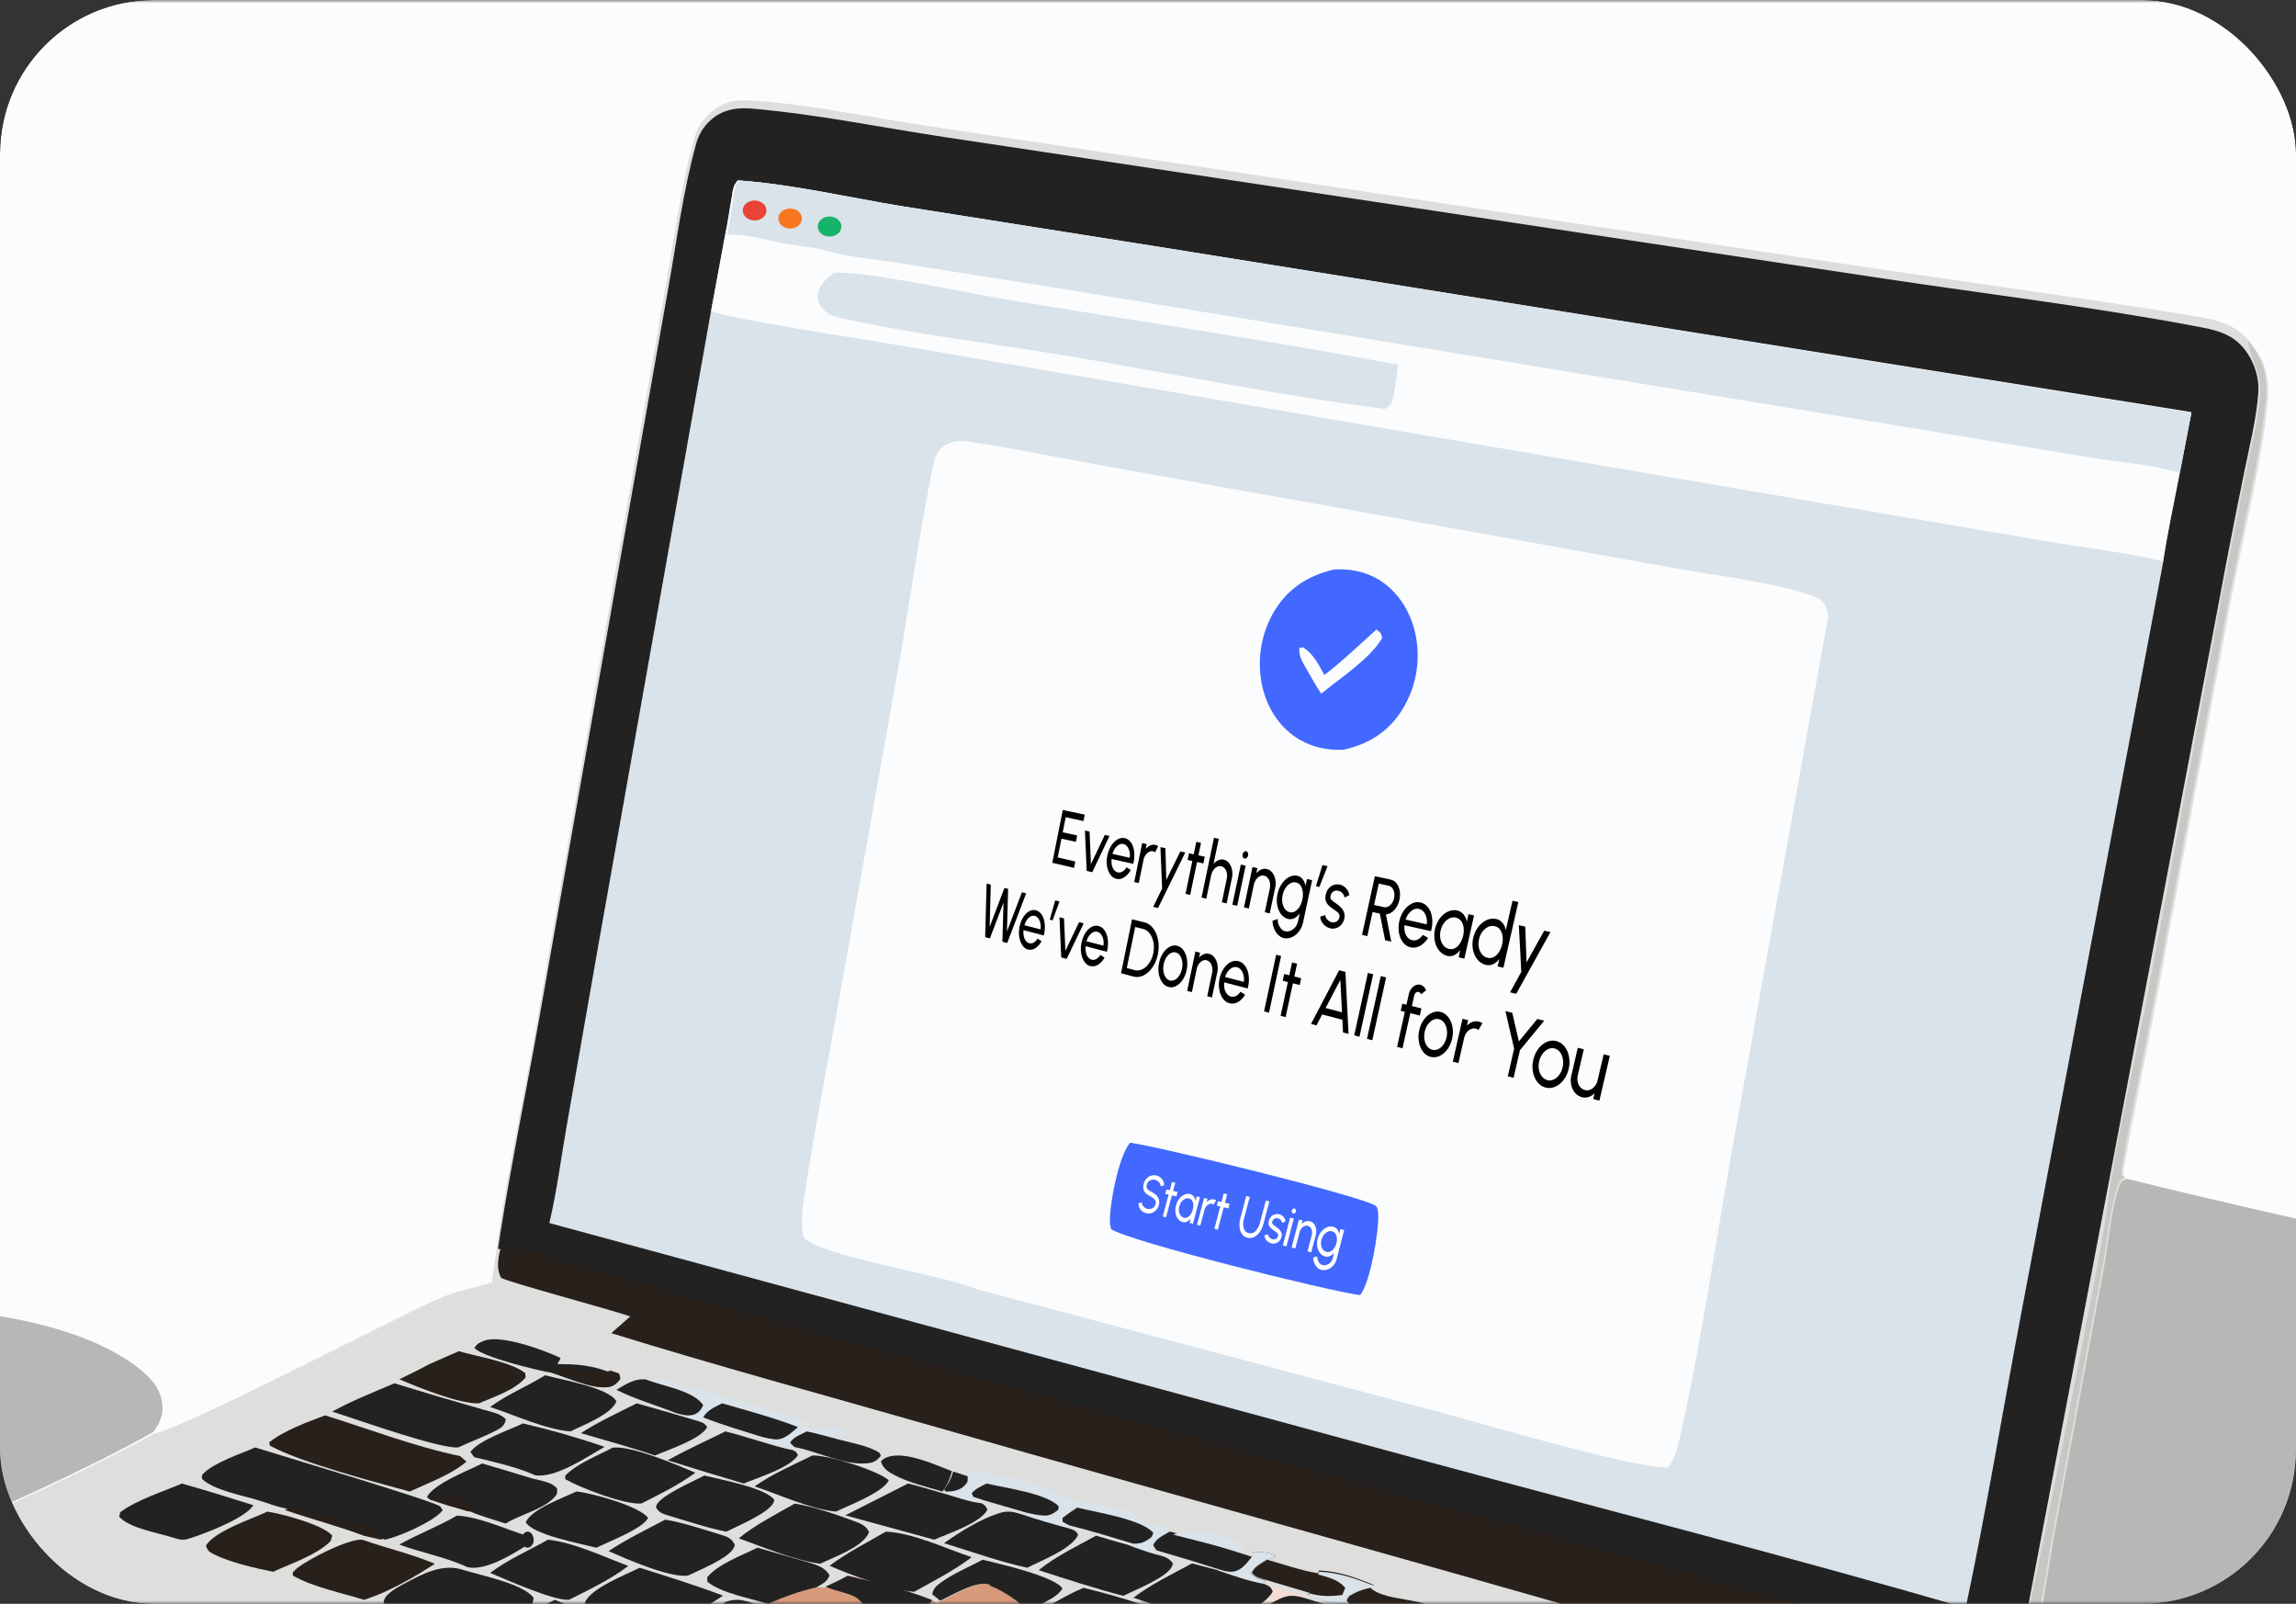 <svg width="358" height="250" viewBox="0 0 358 250" fill="none" xmlns="http://www.w3.org/2000/svg">
<rect x="0" y="0" width="358" height="250" fill="#333333" stroke="none"/>
<g clip-path="url(#clip0_1110_2136)">
<mask id="mask0_1110_2136" style="mask-type:luminance" maskUnits="userSpaceOnUse" x="-323" y="0" width="734" height="250">
<path d="M410.607 0H-323V250H410.607V0Z" fill="white"/>
</mask>
<g mask="url(#mask0_1110_2136)">
<path d="M-194.864 -46.249H410.607V360.625H-55.818C-59.492 354.263 -64.175 348.082 -67.289 341.457C-70.139 337.45 -72.57 333.076 -75.093 328.844C-80.767 319.344 -86.165 309.675 -91.809 300.163C-92.362 298.813 -93.021 297.501 -93.649 296.188C-99.742 281.557 -106.327 267.144 -113.398 252.969C-117.374 245.188 -121.565 237.519 -125.953 229.975C-133.616 216.019 -142.201 202.619 -150.86 189.288C-154.122 184.65 -157.673 180.644 -161.581 176.582C-170.653 168.888 -181.848 163.544 -192.759 159.082C-196.015 157.75 -199.788 156.894 -202.834 155.244C-203.345 154.3 -203.173 153.938 -203.013 152.913C-203.579 152.663 -204.133 152.632 -204.736 152.575C-205.105 152.782 -205.487 153.013 -205.887 153.169C-208.164 154.069 -223.359 146.65 -226.461 145.238C-229.298 143.732 -232.019 142.157 -234.696 140.382C-240.782 136.319 -246.617 131.888 -252.174 127.1C-253.694 125.982 -255.098 124.619 -256.525 123.382C-253.005 116.694 -248.968 110.263 -245.441 103.563C-238.764 90.8 -232.634 77.751 -227.07 64.451C-212.928 28.669 -202.139 -8.393 -194.858 -46.237L-194.864 -46.249Z" fill="#FBFCFD"/>
<path d="M24.035 223.432C28.029 222.994 61.177 205.619 68.415 202.419C70.963 201.294 74.003 200.719 76.692 199.919L77.665 192.963C79.246 182.119 81.61 171.325 83.505 160.525L95.913 89.419L103.741 44.95C105.132 37.2 106.166 28.788 108.369 21.244C108.892 19.457 109.939 18.15 111.428 17.057C113.588 15.475 115.545 15.532 118.124 15.725C126.759 16.375 135.535 18.263 144.126 19.557L195.257 27.213L287.598 41.15C305.797 43.869 324.075 46.313 342.237 49.282C345.474 49.813 348.841 50.575 350.872 53.425C353.216 56.275 353.924 58.825 353.598 62.513C352.786 71.557 349.684 83.988 347.942 93.15L336.421 154.932C334.71 164.125 332.698 173.313 331.11 182.519C331.03 183 331.098 183.263 331.251 183.713L331.713 183.975C357.906 190.525 384.53 195.682 410.594 202.694V360.625H-55.578C-59.252 354.275 -63.93 348.107 -67.044 341.488C-69.887 337.488 -72.318 333.119 -74.848 328.9C-80.522 319.413 -85.92 309.763 -91.557 300.263C-92.111 298.913 -92.769 297.607 -93.397 296.294C-99.484 281.688 -106.069 267.294 -113.141 253.144C-101.552 252.057 -90.48 248.494 -79.07 246.294C-70.097 253.407 -48.612 253.357 -37.841 252.163C-29.114 249.394 -19.458 244.163 -11.027 240.244C0.316 234.969 13.21 229.532 24.035 223.438V223.432Z" fill="#DEDEDC"/>
<path d="M77.653 194.663C77.776 193.819 77.9 192.975 78.035 192.132C79.82 180.875 82.14 169.65 84.14 158.419L96.898 86.157L104.203 44.907C105.533 37.488 106.548 29.557 108.573 22.313C109.041 20.65 110.056 19.2 111.453 18.206C113.238 16.944 115.195 16.757 117.312 16.938C127.252 17.782 137.37 19.875 147.254 21.363L207.936 30.494L293.495 43.394C309.583 45.807 325.879 47.769 341.869 50.763C345.364 51.419 348.318 51.869 350.435 55.075C351.593 56.825 352.282 59.088 352.128 61.2C351.814 65.375 350.719 69.632 349.9 73.732C348.491 80.607 347.149 87.494 345.875 94.394L328.421 186.35L314.364 260.169C313.484 262.744 312.814 264.619 310.709 266.45C310.543 266.594 310.383 266.738 310.223 266.882C309.459 265.944 308.641 265.044 307.57 264.463C302.314 261.6 288.774 258.744 282.325 256.725C283.014 255.369 284.152 254.013 284.466 252.513C284.534 252.207 284.245 251.938 284.091 251.688C279.881 249.525 272.016 248 267.179 246.644C252.919 242.669 238.634 238.775 224.325 234.969L107.305 202.544C103.163 201.394 80.915 194.594 78.669 194.713C78.103 194.744 78.601 194.788 77.961 194.713C77.863 194.7 77.758 194.682 77.659 194.669L77.653 194.663Z" fill="#222223"/>
<path d="M114.038 31.056C114.248 29.881 114.205 29 115.023 28.125C123.356 28.731 131.911 30.731 140.176 32.112L181.306 38.638L341.678 64.456L339.856 73.894C338.958 78.531 337.949 83.194 337.247 87.862L315.189 204.55C312.272 219.894 309.73 235.35 306.499 250.631C278.595 242.538 250.383 235.356 222.344 227.763L85.654 190.644C86.817 185.756 87.464 180.613 88.332 175.65L93.47 146.344L110.85 48.55L113.054 36.612L113.374 34.969L114.026 31.056H114.038Z" fill="#DAE3EA"/>
<path d="M114.068 31.038C114.277 29.875 114.234 28.994 115.053 28.125C123.386 28.725 131.941 30.719 140.206 32.087L181.33 38.575L341.683 64.237L339.862 73.619C338.963 78.231 337.96 82.862 337.252 87.506C331.27 86.05 324.906 85.381 318.82 84.319L274.12 76.731L138.194 53.487C134.144 52.775 112.628 49.562 110.893 48.431L113.096 36.569L113.416 34.938L114.068 31.05V31.038Z" fill="#FBFCFD"/>
<path d="M114.326 31.05C114.535 29.881 114.492 29 115.311 28.125C123.632 28.731 132.18 30.725 140.433 32.1L181.508 38.606L341.677 64.344L339.855 73.75C335.941 72.425 330.137 72.031 325.964 71.325L291.063 65.562L167.5 45.331L139.51 40.9C135.83 40.3 131.374 40.038 127.872 38.788L122.721 38.05C119.834 37.513 116.253 36.406 113.348 36.587L113.668 34.95L114.32 31.05H114.326Z" fill="#DAE3EA"/>
<path d="M116.975 31.363C117.929 31.044 119.006 31.438 119.381 32.244C119.75 33.05 119.276 33.962 118.316 34.269C117.369 34.575 116.304 34.175 115.941 33.375C115.571 32.575 116.033 31.675 116.975 31.356V31.363Z" fill="#EA4335"/>
<path d="M122.514 32.614C123.468 32.295 124.545 32.688 124.92 33.495C125.289 34.301 124.815 35.214 123.855 35.52C122.908 35.826 121.843 35.426 121.48 34.626C121.111 33.826 121.572 32.926 122.514 32.607V32.614Z" fill="#F8761F"/>
<path d="M128.667 33.863C129.621 33.544 130.698 33.938 131.073 34.744C131.443 35.55 130.969 36.463 130.009 36.769C129.061 37.075 127.996 36.675 127.633 35.876C127.264 35.075 127.725 34.175 128.667 33.857V33.863Z" fill="#16B46B"/>
<path d="M130.021 42.513C135.08 42.25 150.749 45.657 156.947 46.688C177.25 50.057 197.763 53 217.98 56.857C217.783 58.575 217.593 60.444 217.168 62.113C216.909 63.132 216.786 63.232 215.943 63.75C199.812 61.694 183.7 58.407 167.662 55.682C155.821 53.669 143.647 52.288 131.917 49.75C130.717 49.494 129.511 49.313 128.587 48.432C127.917 47.788 127.455 47.082 127.51 46.113C127.597 44.45 128.858 43.482 130.021 42.513Z" fill="#DAE3EA"/>
<path d="M152.276 200.963C147.451 198.776 127.591 195.813 125.301 192.832C124.895 190.982 125.03 189.138 125.301 187.276C126.686 177.769 128.612 168.276 130.293 158.813L140.441 101.944C141.272 97.276 144.959 73.001 146.017 70.844C146.534 69.801 147.5 69.232 148.571 68.913C149.34 68.688 150.048 68.713 150.83 68.819C158.117 69.851 165.422 71.432 172.672 72.726L218.338 80.888L260.865 88.526C266.17 89.494 279.685 91.163 283.907 93.463C284.719 94.313 284.861 94.988 285.064 96.094L270.164 178.707C267.542 193.313 265.29 209.169 262.052 223.532C261.683 225.157 261.209 227.494 260.058 228.726C255.055 229.007 230.88 221.819 224.683 220.182L152.282 200.944L152.276 200.963Z" fill="#FBFCFD"/>
<path d="M176.222 178.125C180.622 178.694 212.619 186.5 214.545 187.994C214.828 188.219 214.853 188.807 214.884 189.15C215.081 191.644 213.665 200.007 212.065 201.875C207.615 201.363 175.932 193.494 173.249 191.588C173.132 191.225 173.071 190.888 173.058 190.507C172.96 187.85 174.443 180.063 176.228 178.125H176.222Z" fill="#4268FF"/>
<path d="M207.96 88.775C210.471 88.632 212.865 89.063 215.025 90.388C217.973 92.188 219.863 95.257 220.638 98.563C221.604 102.732 220.86 107.107 218.576 110.732C216.398 114.138 213.425 115.963 209.529 116.863C207.086 116.982 204.803 116.544 202.679 115.319C199.688 113.594 197.725 110.625 196.9 107.325C195.879 103.2 196.543 98.838 198.734 95.188C200.907 91.657 203.978 89.738 207.96 88.775Z" fill="#4268FF"/>
<path d="M214.619 98.126C215.265 98.632 215.351 98.594 215.511 99.469C213.585 102.725 208.92 105.738 206.009 108.125C205.135 106.857 204.39 105.438 203.608 104.1C202.981 102.994 202.513 102.25 202.599 100.95L203.215 100.919C204.827 101.975 205.572 103.538 206.495 105.219C209.332 103.057 211.954 100.513 214.619 98.126Z" fill="#FBFCFD"/>
<path d="M195.818 360.625C198.187 360.075 200.877 359.231 202.981 357.988C207.222 355.5 211.204 352.312 215.186 349.406L235.877 334.181L284.103 298.85C292.091 293.044 299.944 287.013 308.093 281.45C309.514 280.481 311.73 279.35 312.789 278.05C313.447 277.238 314.247 274.519 315.096 274.175C316.192 273.731 317.7 273.981 318.906 273.5C322.426 272.088 325.83 270.181 329.282 268.6L354.275 257.206L410.601 231.25V360.625H195.812H195.818Z" fill="#FBFCFD"/>
<path d="M-79.07 246.25C-70.097 253.363 -48.618 253.319 -37.848 252.119C-38.328 253.119 -39.325 253.407 -40.285 253.9C-46.649 257.182 -55.856 258.1 -53.88 267.557C-53.111 269.4 -51.369 270.232 -51.412 272.3C-50.397 273.7 -49.523 274.7 -47.935 275.425C-43.959 277.244 -39.553 278.513 -35.423 279.982L-11.211 288.494C7.387 294.95 25.937 301.563 44.425 308.332C52.401 311.232 60.518 313.882 68.414 316.994L51.231 339.875L50.985 340.388C45.021 347.032 39.507 354.088 33.42 360.619H-55.591C-59.265 354.269 -63.943 348.094 -67.057 341.469C-69.9 337.469 -72.331 333.1 -74.854 328.875C-80.529 319.388 -85.92 309.732 -91.557 300.225C-92.111 298.875 -92.77 297.569 -93.397 296.25C-99.484 281.638 -106.069 267.238 -113.135 253.088C-101.546 252 -90.474 248.438 -79.07 246.238V246.25Z" fill="#FBFCFD"/>
<path d="M132.453 245.625C136.73 246.657 141.315 247.794 145.402 249.457L146.066 249.913L146.983 249.419C148.787 248.607 152.781 246.2 154.676 246.932C154.756 246.963 154.836 247 154.91 247.038L154.627 247.094C154.707 247.119 154.787 247.138 154.861 247.163C156.584 247.719 159.68 249.775 160.855 251.15L161.686 251.532C163.416 252.794 165.176 254.025 166.874 255.325C169.053 255.532 173.041 256.594 175.017 256.157L176.075 256.575L176.549 256.357C179.331 256.857 182.008 257.4 184.704 258.257C184.642 259.307 184.944 259.775 185.609 260.582C187.122 262.413 190.243 262.025 191.474 263.8C191.092 264.888 189.664 265.813 188.698 266.369C186.735 267.7 184.525 268.607 182.599 269.919C184.285 270.375 189.633 271.357 190.495 272.763C190.551 272.857 190.594 272.95 190.643 273.05C190.218 274 189.467 274.4 188.495 274.763C188.446 274.782 188.39 274.794 188.341 274.813L187.381 275.457C188.064 275.8 188.286 276.063 189.037 275.8C192.188 274.7 194.022 272.425 197.622 273.969C201.77 275.75 201.37 279.807 206.884 279.519C205.1 281.85 203.37 282.775 201.191 284.544L203.783 285.35C202.502 286.944 200.158 287.938 198.465 289.069C196.803 288.469 195.062 288.007 193.369 287.482C192.557 287.819 191.289 288.675 190.489 288.807C189.566 289.463 189.061 289.644 188.766 290.819C188.753 290.869 188.747 290.919 188.741 290.969C187.603 292.725 180.279 295.144 178.137 295.625C177.7 295.725 177.239 295.663 176.808 295.575C170.106 298.919 164.468 306.419 159.274 311.832C153.876 317.457 148.497 323.244 142.651 328.382C140.472 330.294 137.912 331.782 135.512 333.388C134.188 334.544 132.884 335.738 131.493 336.807C130.483 337.425 130.213 337.476 129.037 337.513C131.222 342.694 135.801 352.388 133.561 357.982C133.198 358.894 132.607 359.813 132.053 360.619H33.336C39.435 354.069 44.956 346.994 50.931 340.332L51.178 339.819L68.391 316.869C69.167 315.8 70.041 314.8 70.878 313.788L71.586 313.157L73.992 311.863L74.041 306.175C73.93 300.957 72.767 292.75 74.331 287.919C74.731 286.669 75.34 285.469 76.035 284.363C77.642 281.8 79.728 279.557 81.439 277.069C83.334 274.313 84.676 270.944 86.972 268.525C88.369 267.05 90.055 266.232 91.834 265.332C93.6 264.238 95.606 262.894 96.412 260.85C96.794 259.888 96.923 259.088 96.517 258.1C98.874 258.319 99.81 259.032 101.428 260.725C102.025 261.769 102.616 262.775 103.022 263.913C104.789 261.357 106.937 259.044 108.955 256.694L109.731 256.225C110.685 255.157 113.073 252.8 114.463 252.55C115.153 252.432 115.719 252.163 116.359 251.882L119.005 250.438L119.51 250.4L119.756 249.944C122.329 248.863 124.661 247.994 127.388 247.407C127.923 247.425 128.594 247.55 129.086 247.344C130.219 246.794 131.357 246.263 132.447 245.625H132.453Z" fill="#D79A7B"/>
<path d="M132.156 245.626C136.52 246.645 141.191 247.77 145.351 249.413C144.151 251.332 139.462 253.07 137.369 254.376C137.024 253.476 136.575 252.657 136.12 251.807C135.153 251.026 134.63 249.895 133.701 249.163C132.581 248.295 130.162 248.038 128.734 247.32C129.885 246.776 131.048 246.251 132.156 245.62V245.626Z" fill="#222223"/>
<path d="M309.355 275.031C309.379 273.412 309.071 271.756 309.201 270.144C309.33 268.519 310.241 269.369 311.607 268.287C313.706 266.625 314.752 264.469 315.614 261.937C318.162 254.487 319.097 245.894 320.519 238.144L328.119 197.275C328.778 193.775 329.264 187.962 330.489 184.869C330.809 184.062 330.901 184.081 331.658 183.744C357.87 190.3 384.518 195.462 410.607 202.487V231.731L354.263 257.587L329.264 268.937C325.811 270.512 322.408 272.412 318.888 273.819C317.681 274.3 316.167 274.05 315.078 274.494C314.229 274.837 313.429 277.544 312.77 278.35C311.706 279.65 309.49 280.775 308.074 281.737C299.92 287.281 292.061 293.287 284.072 299.069L235.828 334.269L215.13 349.437C211.148 352.331 207.167 355.506 202.92 357.981C200.815 359.212 198.126 360.056 195.75 360.606H131.738C132.292 359.806 132.883 358.887 133.246 357.975C135.486 352.394 130.907 342.719 128.729 337.55C129.91 337.512 130.175 337.456 131.184 336.844C137.665 339.844 145.013 341.894 151.752 344.3C160.51 347.419 182.37 356.325 190.193 356.819C193.738 357.044 197.898 355.644 200.926 353.925C206.576 350.725 211.899 346.419 217.149 342.594L245.742 321.65C261.018 310.787 276.158 299.744 291.181 288.519C297.187 284.056 303.717 279.919 309.348 275.019L309.355 275.031Z" fill="#B7B7B6"/>
<path d="M98.271 205.2C95.348 204.169 78.983 199.794 78.128 199.175C77.322 197.612 77.703 196.006 78.097 194.375C78.196 194.387 78.3 194.406 78.399 194.419C79.039 194.5 78.54 194.45 79.106 194.419C81.347 194.3 103.546 201.1 107.681 202.25L224.437 234.675C238.715 238.481 252.963 242.369 267.192 246.35C272.017 247.706 279.864 249.231 284.061 251.394C284.215 251.65 284.498 251.919 284.436 252.225C284.122 253.719 282.99 255.081 282.301 256.437C281.39 257.775 279.211 259.006 277.9 260C233.422 246.85 188.631 234.656 144.036 221.9C127.794 217.25 111.454 212.812 95.311 207.806L98.278 205.2H98.271Z" fill="#28201B"/>
<path d="M350.57 53.125C352.915 55.975 353.623 58.519 353.297 62.206C352.485 71.244 349.383 83.656 347.641 92.813L336.126 154.525C334.409 163.713 332.403 172.882 330.815 182.088C330.735 182.569 330.802 182.832 330.956 183.282L331.418 183.544C330.667 183.882 330.569 183.863 330.255 184.663C329.03 187.75 328.544 193.55 327.891 197.038L320.297 237.807C318.875 245.544 317.94 254.119 315.398 261.55C314.53 264.075 313.49 266.225 311.392 267.882C310.031 268.963 309.12 268.113 308.985 269.732C308.862 271.344 309.17 272.988 309.145 274.607C303.52 279.5 296.996 283.625 290.996 288.075C275.997 299.275 260.87 310.294 245.613 321.132L217.057 342.025C211.813 345.844 206.496 350.144 200.852 353.332C197.824 355.044 193.676 356.444 190.137 356.213C182.321 355.719 160.485 346.832 151.74 343.725C145.007 341.325 137.671 339.282 131.196 336.288C132.587 335.225 133.886 334.038 135.209 332.882C138.575 334.038 142.17 335.644 145.659 336.288C149.13 338.113 153.869 339.213 157.599 340.525C166.332 343.6 175.348 347.457 184.297 349.675C186.98 350.338 190.34 350.925 193.067 350.532C195.935 350.113 199.024 348.6 201.504 347.107C206.12 344.319 210.521 340.857 214.921 337.719C223.18 331.869 231.39 325.932 239.539 319.919C252.051 310.669 264.883 301.825 277.259 292.407C281.315 289.325 285.512 286.544 289.586 283.538C293.23 280.85 297.421 276.325 301.754 275.057C302.708 274.638 303.668 273.732 304.505 273.082C304.64 272.044 308.751 268.894 309.65 266.569C309.816 266.425 309.976 266.282 310.142 266.138C312.235 264.313 312.905 262.432 313.779 259.857C313.909 260.144 314.013 260.207 314.253 260.394C314.863 259.482 328.876 189.7 328.642 187.382C330.205 176.719 332.766 166.063 334.772 155.463L346.644 91.788C347.832 85.575 349.05 79.369 350.3 73.169C351.106 69.194 352.281 64.925 352.423 60.869C352.521 58.088 350.927 55.95 350.577 53.325C350.57 53.257 350.564 53.188 350.558 53.113L350.57 53.125Z" fill="#C8C7C3"/>
<path d="M197.024 246.875L204.028 248.962L203.597 249.237C205.936 250.012 208.275 250.688 210.663 251.313L211.026 250.819L217.574 252.625L217.125 253C220.762 254.137 224.43 255.206 228.11 256.194L229.052 256.806C229.021 257.675 228.775 257.894 228.147 258.469C226.775 259.725 222.811 262.137 220.953 262.206L220.06 262.612C222.861 263.4 225.679 264.156 228.387 265.225C225.889 267.487 222.756 269.137 219.87 270.875L218.571 271.225C219.814 271.556 221.507 271.788 222.338 272.819C222.399 273.644 222.356 273.825 221.777 274.456C220.202 276.175 216.94 277.45 214.897 278.706L213.758 279.069C211.906 278.481 209.647 277.256 207.745 277.675C207.302 278.075 207.21 278.306 207.007 278.856C206.921 279.094 206.828 279.206 206.638 279.363C201.093 279.65 201.493 275.663 197.326 273.913C193.701 272.394 191.855 274.625 188.691 275.706C187.934 275.969 187.713 275.706 187.024 275.369L187.99 274.737C188.039 274.719 188.094 274.706 188.144 274.688C189.122 274.331 189.873 273.937 190.304 273.006C190.255 272.912 190.211 272.812 190.15 272.725C189.282 271.344 183.903 270.381 182.211 269.931C184.143 268.644 186.365 267.756 188.341 266.444C189.313 265.9 190.753 264.994 191.135 263.925C189.898 262.181 186.759 262.563 185.239 260.763C184.568 259.969 184.266 259.513 184.328 258.481C181.614 257.638 178.918 257.106 176.124 256.612C178.235 254.894 181.195 253.381 183.7 252.294L188.31 253.675L188.87 253.319C189.325 253.325 189.811 253.35 190.261 253.237C192.396 252.687 196.994 250.494 198.077 248.512C197.757 247.675 197.437 247.694 196.643 247.313L197.024 246.875Z" fill="#F4DDD2"/>
<path d="M205.524 257.5C202.914 256.769 194.255 255.025 192.741 253.282C193.806 251.688 197.259 250.419 199 249.488C200.693 248.575 201.622 248.588 203.462 249.1C205.795 249.857 208.14 250.513 210.521 251.119C211.783 251.363 213.082 251.969 214.282 252.425C211.728 254.544 208.521 256.063 205.524 257.5Z" fill="#222223"/>
<path d="M93.434 261.057C90.88 260.263 77.389 256.532 76.423 255.382C77.106 253.394 84.418 250.5 86.516 249.375C93.637 252.444 101.613 254.369 109.041 256.644C107.023 258.957 104.869 261.238 103.102 263.75C102.696 262.632 102.105 261.638 101.502 260.613C99.883 258.95 98.948 258.244 96.585 258.032C95.108 258.875 94.412 259.669 93.434 261.057Z" fill="#222223"/>
<path d="M151.191 230.106L151.733 229.375C155.284 229.862 158.817 230.331 162.202 231.619C163.943 232.281 165.697 233.394 167.47 233.881C170.11 234.606 173.083 234.494 175.655 235.406C176.88 235.844 177.896 236.812 179.089 237.337C180.148 237.8 181.305 237.656 182.179 238.494L182.284 239.231C181.385 239.75 180.234 240.2 179.785 241.2L180.271 241.95L179.976 242.488C178.536 242.05 177.132 241.569 175.735 241.006L176.394 240.844C173.144 239.788 169.907 238.731 166.608 237.85L166.301 238.344C164.067 237.725 161.851 237.038 159.654 236.275L160.035 236.019L153.247 233.775L153.025 234.244C151.075 234.019 149.081 233.219 147.197 232.65L147.616 232.444L147.345 232.113C148.102 231.206 148.484 230.525 148.84 229.375L151.198 230.106H151.191Z" fill="#DAE3EA"/>
<path d="M167.97 235C170.752 235.707 177.989 236.788 179.817 238.932C179.633 239.675 179.343 239.788 178.697 240.175C178.094 240.538 177.355 240.663 176.654 240.613C173.343 239.607 170.044 238.6 166.69 237.757L165.693 237.207L165.662 236.632C166.407 236.032 167.158 235.507 167.97 234.994V235Z" fill="#222223"/>
<path d="M153.358 233.844L151.764 233.319L151.512 232.769C152.146 232.037 152.958 231.681 153.826 231.25C156.805 231.956 162.934 232.731 165.039 234.744L165.051 235.294C164.35 235.875 163.704 236.306 162.719 236.244C161.876 236.187 160.99 236.013 160.177 235.825L153.37 233.85L153.358 233.844Z" fill="#222223"/>
<path d="M148.625 229.375L150.878 230.119C150.878 230.769 150.976 230.931 150.539 231.419C149.721 232.344 148.576 232.519 147.456 232.5L147.197 232.162C147.923 231.244 148.287 230.55 148.625 229.375Z" fill="#222223"/>
<path d="M195.306 242.469L195.435 241.875C196.549 241.963 197.977 241.875 198.894 242.563C198.451 242.95 198.162 242.944 197.596 243.057C196.623 243.7 195.614 244.119 195.115 245.194C195.663 246 196.482 246.119 197.368 246.382L196.974 246.838C197.786 247.238 198.125 247.219 198.451 248.094C197.337 250.163 192.604 252.45 190.401 253.032C189.94 253.15 189.441 253.125 188.967 253.119C185.114 251.407 180.726 250.507 176.738 249.038C179.483 246.944 182.831 245.357 185.859 243.7L189.718 244.707L190.438 244.438C191.053 244.607 191.7 244.75 192.346 244.669C193.651 244.507 194.5 243.407 195.3 242.475L195.306 242.469Z" fill="#222223"/>
<path d="M195.283 242.475L195.412 241.875C196.532 241.963 197.973 241.875 198.896 242.569C198.446 242.957 198.157 242.95 197.585 243.063C196.606 243.713 195.591 244.132 195.092 245.213C195.646 246.025 196.471 246.144 197.357 246.413L196.963 246.869C194.489 246.413 192.046 245.525 189.664 244.719L190.39 244.45C191.012 244.619 191.664 244.763 192.31 244.682C193.621 244.513 194.477 243.413 195.283 242.469V242.475Z" fill="#DAE3EA"/>
<path d="M170.917 239.376C172.529 239.876 174.16 240.345 175.791 240.782C177.213 241.345 178.628 241.826 180.087 242.263C181.231 242.538 182.198 242.713 182.887 243.701C182.85 243.826 182.813 243.957 182.77 244.082C182.075 245.863 176.905 247.87 175.126 248.751C170.689 247.588 166.325 246.176 161.962 244.751C164.627 242.588 167.919 241.02 170.91 239.376H170.917Z" fill="#222223"/>
<path d="M141.58 231.25C143.407 231.681 145.211 232.25 147.02 232.769C148.965 233.325 151.039 234.1 153.051 234.319C153.624 234.663 153.667 234.737 153.968 235.325C152.928 237.375 147.845 239.044 145.672 240L131.812 236.206L141.58 231.25Z" fill="#222223"/>
<path d="M168.936 247.5C173.416 248.588 177.989 249.963 182.279 251.625C179.94 253.188 177.269 254.488 175.041 256.144C173.01 256.582 168.923 255.513 166.683 255.313C164.935 254.007 163.132 252.775 161.354 251.513C163.828 250.175 166.345 248.594 168.936 247.507V247.5Z" fill="#222223"/>
<path d="M118.113 241.25L125.516 243.381C126.889 243.788 128.6 244.181 129.344 245.556C128.938 246.656 128.206 246.856 127.252 247.456C124.569 248.05 122.279 248.912 119.75 250C117.097 249.162 112.463 248.344 110.303 246.556L110.266 245.85C112.063 243.75 115.688 242.45 118.106 241.25H118.113Z" fill="#222223"/>
<path d="M147.198 240.545C149.653 238.807 152.644 236.926 155.512 235.963L155.783 235.876C157.192 235.407 158.146 235.676 159.513 236.12C161.814 236.882 164.135 237.57 166.473 238.188C167.31 238.482 167.673 238.445 168.116 239.232C167.138 241.432 162.344 243.257 160.165 244.376C155.82 243.432 151.456 241.845 147.191 240.545H147.198Z" fill="#222223"/>
<path d="M153.218 243.125C155.735 243.738 164.364 245.694 165.662 247.594C164.677 249.35 161.92 249.887 160.443 251.25C159.268 249.862 156.178 247.788 154.455 247.231C154.381 247.206 154.301 247.187 154.221 247.162L154.504 247.106C154.424 247.069 154.344 247.031 154.27 247C152.381 246.263 148.393 248.694 146.59 249.506L145.353 248.512C145.537 247.575 145.999 247.188 146.756 246.644C148.657 245.263 151.144 244.237 153.224 243.125H153.218Z" fill="#222223"/>
<path d="M197.572 243.125C200.145 243.831 202.884 244.831 205.511 245.238L205.702 244.806C208.823 244.931 211.426 245.912 214.282 247.1L213.703 247.119C212.404 247.406 211.5 247.781 210.392 248.5L210.01 249.231C210.41 249.769 210.527 249.85 211.137 250.138L210.78 250.625C208.435 250.012 206.127 249.35 203.831 248.581L204.256 248.312L197.363 246.262C196.52 246.012 195.738 245.9 195.209 245.138C195.683 244.125 196.649 243.731 197.578 243.125H197.572Z" fill="#28201B"/>
<path d="M205.504 245.419L205.695 245C208.815 245.125 211.419 246.069 214.281 247.219L213.702 247.237C212.403 247.519 211.499 247.875 210.385 248.575L210.003 249.281C210.403 249.8 210.52 249.881 211.136 250.156L210.779 250.631C208.428 250.038 206.126 249.4 203.824 248.656L204.249 248.394C206.064 248.862 207.449 248.863 209.302 248.619L209.751 247.512C208.662 246.187 207.123 245.888 205.511 245.419H205.504Z" fill="#DAE3EA"/>
<path d="M213.685 247.5C213.722 247.538 213.765 247.575 213.802 247.613C216.3 249.769 222.867 248.907 224.744 251.588C224.535 252.294 224.264 252.575 223.526 252.913C222.012 253.6 219.045 252.45 217.568 252.019L211.106 250.344C210.491 250.075 210.374 250 209.974 249.494L210.355 248.807C211.469 248.125 212.38 247.775 213.679 247.507L213.685 247.5Z" fill="#28201B"/>
<path d="M182.727 238.807L192.931 241.945L195.196 242.663C194.408 243.651 193.577 244.801 192.297 244.976C191.669 245.063 191.036 244.913 190.426 244.732C187.066 243.657 183.693 242.632 180.308 241.657L179.804 240.851C180.271 239.782 181.459 239.301 182.382 238.745L182.715 238.801L182.727 238.807Z" fill="#222223"/>
<path d="M146.952 232.501C144.491 231.757 141.77 231.145 139.444 229.92C138.527 229.438 137.733 228.97 137.352 227.82C137.468 227.688 137.585 227.545 137.727 227.451C140.349 225.745 145.74 228.301 148.43 229.326C148.079 230.663 147.703 231.457 146.952 232.501Z" fill="#222223"/>
<path d="M182.894 239.207C185.842 238.238 189.737 238.951 192.538 240.157C193.079 240.388 193.535 240.713 193.972 241.088C193.787 241.444 193.658 241.632 193.313 241.876L182.894 239.207Z" fill="#DAE3EA"/>
<path d="M112.733 249.888C115.084 248.813 116.598 249.644 118.888 250.469L116.321 251.876C116.1 251.751 115.884 251.626 115.688 251.469C114.697 250.688 113.934 250.251 112.733 249.888Z" fill="#28201B"/>
<path d="M39.79 225.625C43.126 226.694 67.509 233.925 68.599 234.806C68.79 234.963 68.888 235.213 69.029 235.419C67.694 237.163 62.192 239.544 60.038 240L59.25 239.762L56.745 239.188C52.757 237.663 48.578 236.544 44.547 235.119C43.144 234.881 41.655 234.275 40.282 233.856C37.894 233.119 33.291 232.287 31.5 230.525C31.5 230.206 31.414 229.988 31.648 229.75C33.488 227.9 37.408 226.687 39.784 225.625H39.79Z" fill="#222223"/>
<path d="M44.42 235.381C45.559 234.725 46.254 235.05 47.51 235.381C50.888 236.288 56.089 237.213 59.018 238.969V239.131L59.806 239.731L59.388 239.994L56.84 239.419C52.778 237.9 48.525 236.794 44.42 235.375V235.381Z" fill="#28201B"/>
<path d="M63.885 232.5C58.444 231.037 46.616 227.875 42.092 225.344L41.963 224.837C44.308 222.969 47.877 221.687 50.69 220.625C57.595 222.781 64.697 225.506 71.756 226.975L72.735 227.838C70.347 229.875 66.716 231.175 63.891 232.5H63.885Z" fill="#28201B"/>
<path d="M100.83 215.226C101.587 214.982 102.246 214.945 103.027 215.082C106.461 215.707 123.078 220.42 125.768 221.695C125.983 221.795 126.026 221.845 126.186 221.982L125.325 222.326C127.848 223.357 128.999 221.226 132.156 223.345C131.799 223.826 131.559 223.97 131.042 224.22C133.024 224.782 135.393 225.201 137.129 226.351L137.351 226.87C136.741 227.62 136.341 227.982 135.332 228.088C131.621 228.476 127.657 226.12 124.051 225.413L123.989 225.838C122.155 225.52 120.297 224.838 118.506 224.313L119.01 223.901C115.902 222.976 112.776 222.088 109.729 220.951L109.545 221.651L105.064 220.301L105.569 219.945C102.4 218.845 99.212 218.045 96.122 216.682C97.71 215.857 99.002 215.051 100.836 215.226H100.83Z" fill="#DAE3EA"/>
<path d="M109.655 220.944C110.271 219.781 111.477 219.325 112.603 218.75C116.536 219.906 120.598 220.944 124.426 222.456C123.33 223.362 122.21 224.544 120.721 224.356C120.112 224.281 119.521 224.15 118.93 224.013C115.822 223.05 112.702 222.131 109.655 220.944Z" fill="#222223"/>
<path d="M125.792 223.125C127.522 223.475 129.233 223.982 130.944 224.425C132.956 224.957 135.363 225.35 137.123 226.444L137.35 226.932C136.729 227.644 136.329 227.982 135.301 228.088C131.535 228.457 127.51 226.219 123.848 225.557L123.195 224.882C123.7 223.988 124.869 223.619 125.792 223.132V223.125Z" fill="#222223"/>
<path d="M96.116 216.638C97.667 215.725 98.935 214.838 100.732 215.032C103.157 216.038 108.197 216.744 109.656 219.057C109.287 219.813 108.844 220.332 108.062 220.544C107.188 220.775 106.216 220.501 105.366 220.244C102.264 219.026 99.144 218.15 96.116 216.638Z" fill="#222223"/>
<path d="M61.479 215.625C66.132 217.056 70.797 218.431 75.481 219.762C76.755 220.144 77.949 220.288 78.884 221.238C78.663 222.106 78.422 222.406 77.567 222.869C75.659 223.894 73.444 224.681 71.456 225.613C68.649 225.913 55.436 221.181 51.805 220.031C54.894 218.331 58.236 217.025 61.479 215.631V215.625Z" fill="#222223"/>
<path d="M62.113 251.107C61.066 250.745 60.469 250.72 59.805 249.77C59.836 249.645 59.86 249.52 59.897 249.401C60.242 248.345 62.069 247.37 62.974 246.889C65.941 245.301 69.049 243.614 72.329 244.745C74.975 245.576 81.524 246.832 83.192 249.051C83.112 250.001 82.927 250.195 82.237 250.776C80.084 252.601 76.557 253.814 73.997 255.001L62.113 251.107Z" fill="#222223"/>
<path d="M56.747 249.375C53.215 248.256 48.882 247.431 45.675 245.606L45.645 245.112C45.891 244.837 46.143 244.581 46.432 244.362C48.174 243.012 54.408 239.775 56.526 240.012C60.224 241.325 64.206 242.225 67.807 243.762C64.502 245.887 60.514 248.212 56.747 249.375Z" fill="#28201B"/>
<path d="M41.694 235.626C43.909 235.951 50.47 237.701 51.806 239.37L51.547 240.226C49.387 242.401 45.38 243.707 42.598 245.001C39.866 244.476 35.865 243.532 33.398 242.301C32.641 241.92 32.382 241.77 32.111 240.938C33.441 238.682 39.263 236.757 41.694 235.632V235.626Z" fill="#28201B"/>
<path d="M28.344 231.25C32.086 232.281 35.785 233.475 39.496 234.625C38.321 236.662 31.698 239.156 29.341 239.875C28.627 240.094 27.987 240.012 27.298 239.781C24.928 238.962 20.214 238.294 18.577 236.4L18.743 235.725C21.353 233.775 25.31 232.563 28.35 231.256L28.344 231.25Z" fill="#222223"/>
<path d="M99.736 244.376C104.087 245.757 108.457 247.095 112.734 248.726C109.626 250.82 106.253 252.551 102.985 254.376C100.363 253.457 92.584 251.995 91.193 249.845C91.993 247.595 97.643 245.438 99.736 244.376Z" fill="#222223"/>
<path d="M138.114 238.75C142.244 238.894 147.537 241.413 151.506 242.732C148.712 244.838 145.574 246.438 142.539 248.125C139.216 247.963 132.526 245.457 129.351 244.063C132.034 242.025 135.228 240.45 138.114 238.75Z" fill="#222223"/>
<path d="M75.185 228.125C77.819 228.894 80.453 229.682 83.075 230.488C84.275 230.788 86.128 231.025 86.879 232.057C86.873 232.863 86.879 232.944 86.319 233.519C84.558 235.319 81.007 236.119 78.829 237.494C77.031 236.882 75.056 236.369 73.32 235.607L69.923 234.707L67.031 233.757L66.575 233.357C67.591 231.3 73.025 229.219 75.185 228.119V228.125Z" fill="#222223"/>
<path d="M67.191 233.545C69.13 233.126 71.136 232.713 72.94 233.957L73.346 234.851L73.081 235.632L69.899 234.613L67.191 233.545Z" fill="#28201B"/>
<path d="M85.451 240C89.526 240.456 94.074 242.637 97.963 244.094C95.138 246.25 91.852 247.775 88.732 249.369C86.338 249.537 78.983 246.25 76.423 245.175C79.162 243.119 82.485 241.675 85.451 240Z" fill="#222223"/>
<path d="M123.916 234.375C127.03 234.875 130.36 236.075 133.345 237.162C134.249 237.494 135.056 237.856 135.505 238.8C134.686 241.125 130.021 242.706 127.886 243.75C123.879 243.225 119.066 241.175 115.195 239.788C117.823 237.631 120.999 236.056 123.916 234.375Z" fill="#222223"/>
<path d="M89.827 232.5C89.876 232.5 89.925 232.5 89.974 232.506C92.332 232.738 99.637 234.756 101.046 236.588C100.381 238.219 94.701 240.406 92.984 241.25C92.879 241.225 92.781 241.206 92.682 241.181C90.233 240.544 83.124 239.231 81.974 237.281C82.903 235.219 87.771 233.494 89.839 232.506L89.827 232.5Z" fill="#222223"/>
<path d="M71.246 236.25C74.557 236.394 78.68 238.3 81.875 239.3C82.268 239.144 82.718 239.256 82.989 239.575C83.253 239.894 83.266 240.344 83.019 240.675C82.773 241.006 82.33 241.144 81.93 241.012C79.677 242.4 75.788 244.794 73.092 244.319C73.031 244.306 72.963 244.3 72.895 244.287C69.646 242.756 65.682 242.025 62.267 240.763C65.184 239.125 68.347 237.931 71.246 236.25Z" fill="#222223"/>
<path d="M81.918 238.844C82.294 238.631 82.737 238.781 82.995 239.219C83.248 239.656 83.26 240.269 83.026 240.719C82.792 241.175 82.361 241.363 81.974 241.181C81.611 241.013 81.364 240.556 81.352 240.038C81.34 239.519 81.567 239.044 81.924 238.844H81.918Z" fill="#222223"/>
<path d="M103.71 236.875C106.578 237.344 109.742 238.432 112.56 239.282C113.545 239.582 114.099 239.857 114.579 240.794C114.542 240.907 114.517 241.025 114.474 241.138C113.822 242.844 108.966 244.757 107.304 245.588C104.479 246.019 97.654 242.988 94.885 241.782C97.679 239.938 100.762 238.444 103.71 236.882V236.875Z" fill="#222223"/>
<path d="M109.835 230C112.223 230.613 119.436 231.919 120.735 233.807C120.698 233.919 120.673 234.032 120.636 234.144C120.021 235.8 114.9 237.907 113.257 238.75C110.266 238.175 107.078 237.082 104.136 236.213C103.287 235.963 102.702 235.738 102.271 234.938C102.302 234.844 102.327 234.75 102.358 234.657C102.905 233.138 108.266 230.832 109.835 230Z" fill="#222223"/>
<path d="M95.531 225.651C98.522 225.326 105.446 228.307 108.425 229.563C105.809 231.482 102.873 232.907 100.011 234.363C97.39 234.582 90.583 231.957 88.152 230.582L88.121 230.044C89.844 228.176 93.297 226.857 95.537 225.651H95.531Z" fill="#222223"/>
<path d="M126.66 226.881C128.888 226.731 136.876 229.206 138.581 230.737C137.658 232.669 132.322 234.65 130.353 235.625C126.371 235.25 121.515 232.962 117.656 231.7C120.377 229.762 123.688 228.356 126.66 226.881Z" fill="#222223"/>
<path d="M81.524 221.876C85.832 222.876 90.091 224.095 94.27 225.532C91.513 227.082 86.706 230.445 83.438 229.957C80.459 228.626 77.081 227.913 73.929 227.132L73.345 226.32C74.785 224.407 79.321 222.976 81.524 221.882V221.876Z" fill="#222223"/>
<path d="M85.008 214.376C85.008 214.376 85.07 214.388 85.094 214.395C87.648 215.101 94.806 216.257 96.117 218.426C95.385 220.463 90.8 222.188 88.966 223.12C85.156 222.863 80.152 220.532 76.423 219.32C79.057 217.376 82.214 216.095 85.008 214.37V214.376Z" fill="#222223"/>
<path d="M113.096 223.126C114.782 223.538 116.431 224.038 118.093 224.551C119.884 225.057 121.742 225.713 123.57 226.02C124.112 226.282 124.149 226.295 124.426 226.813C123.226 228.782 118.204 230.307 115.976 231.245C112.006 230.082 108.055 228.876 104.116 227.626C107.015 225.988 110.111 224.62 113.096 223.12V223.126Z" fill="#222223"/>
<path d="M99.285 218.75L104.485 220.225L108.91 221.537C109.624 221.787 109.784 221.8 110.264 222.425C109.434 224.269 104.079 226.025 102.116 226.881C98.319 225.581 94.423 224.525 90.57 223.394C93.346 221.619 96.337 220.213 99.279 218.756L99.285 218.75Z" fill="#222223"/>
<path d="M66.969 212.625L71.535 210.625C74.311 211.438 79.77 212.294 81.899 214.05L81.961 214.713C80.25 216.719 77.037 217.713 74.68 218.744C71.72 218.894 65.11 216.232 62.267 214.994C63.848 214.225 65.43 213.469 66.969 212.625Z" fill="#28201B"/>
<path d="M85.931 213.969C83.95 213.651 74.983 211.482 73.961 210.088C74.466 209.394 74.786 209.244 75.573 208.969C78.226 208.019 84.86 210.469 87.421 211.676C87.298 211.932 87.174 212.176 87.033 212.426C86.996 212.494 86.953 212.563 86.91 212.632C90.098 212.638 92.233 212.794 95.243 213.969L96.535 214.363L96.726 214.988C96.178 215.676 95.643 216.132 94.732 216.232C92.252 216.494 88.362 214.732 85.931 213.976V213.969Z" fill="#222223"/>
<path d="M85.654 213.638C87.833 212.063 92.301 214.719 95.206 213.638L96.535 214.088L96.732 214.8C96.172 215.588 95.624 216.113 94.683 216.219C92.141 216.519 88.147 214.501 85.654 213.638Z" fill="#28201B"/>
<path d="M-57.4 212.92C-52.193 208.082 -44.045 206.295 -37.3 205.176C-21.144 202.495 7.677 202.826 21.217 212.963C23.125 214.388 24.928 216.12 25.272 218.626C25.537 220.563 24.983 221.695 23.9 223.22C13.056 229.357 0.144 234.832 -11.217 240.145C-19.661 244.095 -29.33 249.357 -38.075 252.145C-48.858 253.345 -70.38 253.395 -79.365 246.238C-90.794 248.451 -101.884 252.038 -113.491 253.132C-117.473 245.313 -121.664 237.601 -126.059 230.02C-117.104 227.726 -108.168 224.995 -99.373 222.132C-85.526 217.62 -72.269 211.795 -57.4 212.932V212.92Z" fill="#B7B7B6"/>
</g>
<path d="M164.074 134.507L165.711 126.257L169.139 126.982L168.936 127.982L166.172 127.388L165.704 129.738L167.957 130.232L167.76 131.226L165.508 130.726L164.923 133.657L167.668 134.288L167.471 135.282L164.067 134.488L164.074 134.507Z" fill="black"/>
<path d="M170.309 135.956L169.441 135.756L169.164 129.462L169.884 129.619L170.106 134.694L172.266 130.137L172.998 130.3L170.309 135.956Z" fill="black"/>
<path d="M174.068 136.994C173.686 136.907 173.372 136.681 173.12 136.325C172.868 135.969 172.695 135.531 172.609 135.019C172.523 134.5 172.542 133.95 172.659 133.369C172.745 132.931 172.886 132.531 173.065 132.175C173.249 131.813 173.465 131.513 173.711 131.263C173.957 131.013 174.228 130.831 174.511 130.719C174.794 130.606 175.077 130.588 175.367 130.644C175.68 130.713 175.945 130.869 176.167 131.107C176.394 131.344 176.567 131.65 176.684 132.019C176.807 132.388 176.868 132.8 176.874 133.25C176.88 133.7 176.819 134.175 176.696 134.656L173.317 133.894C173.28 134.244 173.299 134.563 173.36 134.857C173.428 135.15 173.539 135.394 173.692 135.594C173.853 135.794 174.043 135.919 174.277 135.982C174.523 136.038 174.77 136 175.01 135.863C175.25 135.719 175.465 135.5 175.656 135.2L176.32 135.606C176.043 136.106 175.705 136.482 175.299 136.75C174.899 137.013 174.486 137.094 174.074 136.994H174.068ZM173.452 133.1L176.148 133.706C176.197 133.363 176.185 133.038 176.111 132.731C176.043 132.419 175.927 132.163 175.76 131.95C175.6 131.738 175.403 131.607 175.17 131.557C174.936 131.507 174.708 131.544 174.48 131.663C174.253 131.788 174.049 131.975 173.865 132.225C173.686 132.475 173.545 132.769 173.446 133.106L173.452 133.1Z" fill="black"/>
<path d="M176.856 137.476L178.093 131.42L178.801 131.576L178.647 132.339C178.857 132.089 179.09 131.901 179.349 131.789C179.614 131.67 179.878 131.639 180.143 131.695C180.309 131.732 180.457 131.795 180.598 131.889L180.1 132.851C179.995 132.77 179.884 132.72 179.78 132.695C179.571 132.651 179.361 132.682 179.152 132.795C178.949 132.901 178.77 133.07 178.61 133.301C178.457 133.526 178.346 133.795 178.284 134.107L177.558 137.651L176.856 137.489V137.476Z" fill="black"/>
<path d="M184.038 132.719L184.807 132.888L180.567 141.538L179.81 141.356L181.207 138.494L180.936 132.044L181.717 132.213L181.853 137.163L184.038 132.719Z" fill="black"/>
<path d="M187.639 134.588L186.648 134.369L185.577 139.501L184.851 139.332L185.915 134.207L185.171 134.044L185.386 133.007L186.131 133.169L186.531 131.226L187.263 131.382L186.863 133.326L187.854 133.544L187.639 134.588Z" fill="black"/>
<path d="M192.071 136.938L191.259 140.819L190.514 140.644L191.277 137C191.345 136.681 191.351 136.381 191.296 136.1C191.24 135.819 191.136 135.581 190.982 135.394C190.828 135.2 190.643 135.075 190.415 135.025C190.188 134.975 189.972 135.006 189.757 135.119C189.542 135.225 189.357 135.4 189.191 135.631C189.031 135.863 188.914 136.138 188.846 136.45L188.089 140.075L187.351 139.906L189.289 130.6L190.034 130.756L189.222 134.65C189.437 134.394 189.683 134.206 189.96 134.088C190.237 133.963 190.514 133.938 190.797 133.994C191.129 134.069 191.406 134.244 191.634 134.538C191.862 134.825 192.022 135.175 192.102 135.594C192.188 136.013 192.176 136.456 192.077 136.931L192.071 136.938Z" fill="black"/>
<path d="M193.466 134.769L194.223 134.932L192.906 141.2L192.155 141.025L193.472 134.763L193.466 134.769ZM194.063 133.832C193.94 133.807 193.854 133.732 193.798 133.6C193.743 133.475 193.731 133.332 193.762 133.163C193.792 132.994 193.866 132.869 193.971 132.782C194.075 132.688 194.186 132.657 194.303 132.682C194.42 132.707 194.506 132.782 194.568 132.907C194.623 133.032 194.636 133.175 194.605 133.344C194.574 133.513 194.5 133.638 194.395 133.725C194.297 133.819 194.186 133.85 194.069 133.825L194.063 133.832Z" fill="black"/>
<path d="M198.816 138.444L197.979 142.382L197.209 142.2L197.991 138.5C198.059 138.182 198.065 137.875 198.009 137.588C197.954 137.3 197.843 137.063 197.689 136.869C197.535 136.669 197.338 136.544 197.105 136.494C196.871 136.444 196.649 136.475 196.428 136.588C196.206 136.7 196.015 136.869 195.849 137.107C195.683 137.344 195.566 137.619 195.498 137.938L194.723 141.619L193.966 141.444L195.289 135.157L196.052 135.325L195.886 136.113C196.108 135.857 196.36 135.663 196.643 135.544C196.926 135.419 197.215 135.388 197.505 135.457C197.849 135.532 198.132 135.713 198.366 136.007C198.6 136.294 198.76 136.657 198.846 137.082C198.932 137.507 198.926 137.963 198.822 138.438L198.816 138.444Z" fill="black"/>
<path d="M203.8 137.019L204.594 137.194L203.173 143.806C203.08 144.225 202.933 144.606 202.717 144.931C202.508 145.269 202.262 145.544 201.979 145.756C201.696 145.975 201.394 146.125 201.08 146.206C200.76 146.287 200.446 146.294 200.139 146.219C199.831 146.144 199.529 145.969 199.271 145.7C199.012 145.437 198.809 145.112 198.655 144.731C198.501 144.356 198.421 143.95 198.409 143.525L199.215 143.25C199.215 143.556 199.258 143.844 199.363 144.112C199.468 144.387 199.603 144.612 199.782 144.8C199.96 144.987 200.157 145.106 200.372 145.162C200.576 145.212 200.785 145.206 200.994 145.156C201.209 145.106 201.406 145.006 201.597 144.869C201.788 144.737 201.954 144.562 202.09 144.35C202.231 144.144 202.33 143.906 202.385 143.637L202.656 142.369C202.416 142.7 202.145 142.95 201.831 143.119C201.523 143.281 201.197 143.325 200.852 143.244C200.508 143.162 200.237 143.006 199.985 142.769C199.732 142.531 199.535 142.231 199.382 141.875C199.234 141.519 199.135 141.125 199.098 140.694C199.062 140.262 199.092 139.819 199.191 139.356C199.289 138.894 199.443 138.475 199.652 138.1C199.862 137.719 200.108 137.4 200.391 137.144C200.674 136.881 200.976 136.694 201.302 136.581C201.628 136.469 201.954 136.45 202.286 136.519C202.619 136.587 202.914 136.775 203.123 137.056C203.339 137.337 203.487 137.687 203.567 138.094L203.794 137.031L203.8 137.019ZM201.086 142.194C201.388 142.262 201.671 142.219 201.936 142.056C202.206 141.894 202.44 141.65 202.637 141.325C202.834 141 202.976 140.631 203.068 140.212C203.16 139.794 203.179 139.381 203.13 139.006C203.087 138.625 202.97 138.306 202.791 138.044C202.613 137.781 202.379 137.619 202.077 137.55C201.776 137.481 201.493 137.531 201.209 137.687C200.92 137.844 200.674 138.081 200.452 138.4C200.237 138.719 200.089 139.087 199.997 139.519C199.905 139.95 199.892 140.35 199.96 140.737C200.034 141.119 200.163 141.437 200.354 141.7C200.551 141.956 200.797 142.119 201.08 142.187L201.086 142.194Z" fill="black"/>
<path d="M205.185 138.145L206.2 134.845L207 135.013L205.714 138.257L205.185 138.138V138.145Z" fill="black"/>
<path d="M207.338 144.688C207.086 144.613 206.846 144.494 206.624 144.319C206.409 144.144 206.23 143.932 206.089 143.688C205.953 143.438 205.873 143.176 205.849 142.888L206.618 142.644C206.636 142.801 206.692 142.957 206.784 143.113C206.883 143.269 206.999 143.407 207.147 143.519C207.295 143.632 207.449 143.713 207.615 143.751C207.793 143.788 207.966 143.794 208.132 143.751C208.304 143.713 208.452 143.632 208.575 143.513C208.704 143.388 208.797 143.226 208.84 143.026C208.889 142.807 208.87 142.632 208.784 142.482C208.704 142.332 208.594 142.207 208.446 142.101C208.304 141.988 208.157 141.888 208.003 141.782C207.701 141.594 207.436 141.394 207.209 141.182C206.987 140.963 206.827 140.719 206.729 140.444C206.636 140.169 206.63 139.838 206.71 139.463C206.796 139.063 206.95 138.732 207.178 138.476C207.406 138.219 207.67 138.038 207.972 137.938C208.273 137.838 208.581 137.819 208.889 137.888C209.277 137.976 209.609 138.163 209.88 138.457C210.151 138.751 210.329 139.113 210.403 139.532L209.64 139.901C209.621 139.732 209.566 139.576 209.48 139.438C209.394 139.294 209.283 139.169 209.154 139.069C209.024 138.969 208.883 138.901 208.735 138.863C208.55 138.813 208.372 138.807 208.193 138.844C208.015 138.882 207.867 138.963 207.732 139.094C207.603 139.219 207.516 139.394 207.467 139.613C207.418 139.832 207.436 140.001 207.516 140.138C207.597 140.276 207.713 140.394 207.867 140.501C208.021 140.601 208.187 140.719 208.372 140.851C208.637 141.038 208.877 141.244 209.092 141.469C209.307 141.688 209.467 141.944 209.572 142.226C209.677 142.507 209.689 142.832 209.603 143.194C209.517 143.594 209.35 143.919 209.11 144.176C208.87 144.426 208.594 144.601 208.28 144.688C207.966 144.776 207.652 144.776 207.338 144.688Z" fill="black"/>
<path d="M212.373 145.732L214.373 136.582L216.804 137.1C217.173 137.182 217.487 137.369 217.734 137.675C217.986 137.982 218.152 138.363 218.238 138.813C218.331 139.263 218.318 139.738 218.207 140.244C218.109 140.688 217.955 141.082 217.74 141.413C217.524 141.75 217.278 142.013 216.989 142.207C216.706 142.394 216.41 142.507 216.096 142.532L216.933 146.788L215.967 146.563L215.143 142.413L214.016 142.163L213.198 145.919L212.373 145.725V145.732ZM214.256 141.063L215.77 141.4C215.992 141.45 216.22 141.425 216.435 141.319C216.657 141.213 216.847 141.044 217.013 140.819C217.18 140.588 217.303 140.313 217.37 140C217.438 139.688 217.444 139.382 217.389 139.107C217.333 138.825 217.229 138.594 217.075 138.413C216.921 138.225 216.73 138.107 216.503 138.057L214.983 137.732L214.25 141.069L214.256 141.063Z" fill="black"/>
<path d="M219.925 147.663C219.463 147.557 219.075 147.3 218.761 146.9C218.454 146.5 218.244 146.013 218.134 145.438C218.029 144.857 218.041 144.25 218.183 143.613C218.287 143.132 218.454 142.694 218.675 142.3C218.897 141.907 219.161 141.575 219.457 141.307C219.758 141.038 220.085 140.844 220.429 140.725C220.774 140.613 221.125 140.594 221.469 140.669C221.851 140.75 222.177 140.932 222.454 141.207C222.731 141.475 222.946 141.819 223.094 142.225C223.248 142.638 223.322 143.094 223.334 143.594C223.346 144.094 223.273 144.613 223.125 145.15L218.995 144.219C218.952 144.6 218.971 144.957 219.057 145.288C219.143 145.613 219.278 145.888 219.469 146.113C219.66 146.338 219.9 146.488 220.183 146.557C220.485 146.625 220.786 146.588 221.075 146.444C221.371 146.294 221.629 146.057 221.863 145.732L222.676 146.194C222.343 146.738 221.925 147.15 221.432 147.432C220.94 147.707 220.441 147.788 219.937 147.669L219.925 147.663ZM219.161 143.344L222.46 144.082C222.516 143.7 222.497 143.344 222.411 143C222.325 142.657 222.183 142.363 221.98 142.125C221.783 141.888 221.537 141.738 221.254 141.675C220.971 141.613 220.688 141.644 220.417 141.775C220.14 141.907 219.894 142.107 219.672 142.382C219.457 142.65 219.284 142.975 219.161 143.344Z" fill="black"/>
<path d="M228.96 142.5L229.84 142.694L228.326 149.438L227.452 149.232L227.667 148.088C227.415 148.438 227.119 148.7 226.781 148.875C226.442 149.05 226.079 149.094 225.685 149C225.292 148.907 224.971 148.738 224.688 148.482C224.399 148.219 224.165 147.894 223.987 147.513C223.808 147.125 223.698 146.707 223.654 146.244C223.611 145.788 223.642 145.307 223.753 144.819C223.864 144.332 224.03 143.907 224.258 143.519C224.491 143.125 224.762 142.8 225.076 142.538C225.396 142.269 225.735 142.082 226.098 141.975C226.461 141.863 226.83 141.844 227.206 141.925C227.612 142.013 227.944 142.219 228.196 142.538C228.449 142.85 228.627 143.232 228.732 143.669L228.96 142.507V142.5ZM225.913 147.913C226.252 147.994 226.572 147.95 226.873 147.794C227.175 147.632 227.433 147.382 227.655 147.038C227.876 146.7 228.036 146.3 228.141 145.857C228.246 145.413 228.264 144.969 228.209 144.569C228.153 144.163 228.024 143.825 227.815 143.557C227.612 143.282 227.347 143.107 227.002 143.032C226.658 142.957 226.325 143 225.999 143.157C225.673 143.313 225.384 143.557 225.138 143.894C224.898 144.225 224.725 144.613 224.621 145.063C224.516 145.513 224.51 145.944 224.596 146.35C224.682 146.757 224.842 147.094 225.07 147.382C225.298 147.657 225.581 147.838 225.913 147.913Z" fill="black"/>
<path d="M235.84 140.413L236.745 140.6L234.418 150.85L233.52 150.644L233.784 149.488C233.514 149.844 233.193 150.113 232.837 150.282C232.48 150.457 232.092 150.494 231.68 150.4C231.298 150.313 230.959 150.138 230.664 149.875C230.375 149.613 230.135 149.288 229.95 148.907C229.772 148.519 229.661 148.094 229.612 147.638C229.562 147.175 229.593 146.7 229.704 146.213C229.815 145.725 229.987 145.282 230.227 144.882C230.467 144.482 230.75 144.144 231.076 143.875C231.409 143.6 231.76 143.407 232.141 143.294C232.517 143.182 232.898 143.169 233.286 143.25C233.698 143.338 234.03 143.538 234.283 143.85C234.535 144.163 234.707 144.538 234.794 144.982L235.834 140.407L235.84 140.413ZM231.938 149.3C232.289 149.382 232.615 149.344 232.917 149.182C233.224 149.019 233.495 148.763 233.717 148.419C233.944 148.075 234.11 147.675 234.215 147.219C234.32 146.763 234.344 146.319 234.283 145.919C234.227 145.513 234.092 145.169 233.883 144.894C233.68 144.613 233.403 144.438 233.052 144.363C232.701 144.288 232.356 144.325 232.024 144.488C231.692 144.644 231.396 144.894 231.144 145.232C230.892 145.563 230.713 145.957 230.615 146.413C230.516 146.869 230.504 147.3 230.59 147.713C230.676 148.119 230.842 148.469 231.076 148.757C231.31 149.038 231.599 149.219 231.938 149.294V149.3Z" fill="black"/>
<path d="M240.776 145.075L241.754 145.288L236.412 154.913L235.452 154.682L237.206 151.5L236.825 144.219L237.822 144.438L238.025 150.025L240.776 145.075Z" fill="black"/>
<path d="M153.611 146.075L153.833 137.725L154.485 137.888L154.307 144.488L156.615 138.413L157.187 138.556L157.009 145.2L159.341 139.088L160.006 139.25L157.046 146.994L156.301 146.794L156.467 140.706L154.35 146.269L153.617 146.075H153.611Z" fill="black"/>
<path d="M160.3 148.013C159.943 147.919 159.648 147.694 159.408 147.344C159.174 146.994 159.014 146.563 158.927 146.063C158.847 145.556 158.86 145.019 158.971 144.463C159.057 144.038 159.18 143.656 159.352 143.313C159.524 142.969 159.728 142.675 159.955 142.444C160.189 142.206 160.441 142.038 160.706 141.938C160.971 141.838 161.242 141.819 161.506 141.888C161.802 141.963 162.048 142.119 162.257 142.356C162.472 142.594 162.632 142.894 162.743 143.25C162.86 143.613 162.916 144.013 162.922 144.45C162.922 144.888 162.872 145.344 162.756 145.813L159.586 144.988C159.549 145.325 159.568 145.638 159.629 145.925C159.691 146.213 159.795 146.45 159.943 146.644C160.091 146.844 160.275 146.969 160.491 147.031C160.725 147.094 160.952 147.056 161.174 146.931C161.402 146.8 161.599 146.594 161.783 146.306L162.405 146.713C162.146 147.188 161.826 147.55 161.445 147.794C161.069 148.038 160.682 148.106 160.294 148L160.3 148.013ZM159.728 144.225L162.257 144.875C162.3 144.544 162.288 144.225 162.226 143.931C162.159 143.631 162.054 143.375 161.9 143.163C161.746 142.95 161.562 142.819 161.346 142.763C161.131 142.706 160.915 142.738 160.7 142.85C160.491 142.963 160.294 143.138 160.121 143.381C159.955 143.619 159.82 143.9 159.728 144.225Z" fill="black"/>
<path d="M163.679 143.357L164.534 140.357L165.199 140.519L164.122 143.463L163.679 143.351V143.357Z" fill="black"/>
<path d="M166.325 149.463L165.47 149.238L165.199 142.981L165.907 143.163L166.122 148.206L168.252 143.75L168.972 143.931L166.325 149.463Z" fill="black"/>
<path d="M170.019 150.607C169.65 150.507 169.336 150.275 169.084 149.913C168.838 149.55 168.671 149.113 168.579 148.594C168.493 148.075 168.511 147.532 168.628 146.957C168.714 146.525 168.85 146.132 169.028 145.782C169.207 145.432 169.422 145.132 169.662 144.894C169.908 144.65 170.167 144.482 170.444 144.382C170.721 144.282 171.004 144.263 171.281 144.338C171.589 144.413 171.853 144.575 172.069 144.825C172.29 145.069 172.462 145.375 172.579 145.744C172.703 146.113 172.764 146.525 172.764 146.969C172.77 147.419 172.715 147.882 172.592 148.363L169.274 147.5C169.238 147.844 169.256 148.163 169.318 148.457C169.385 148.75 169.49 148.994 169.644 149.194C169.798 149.394 169.988 149.532 170.216 149.594C170.462 149.657 170.696 149.625 170.936 149.494C171.17 149.363 171.385 149.15 171.57 148.857L172.222 149.275C171.952 149.763 171.619 150.125 171.219 150.375C170.825 150.619 170.425 150.688 170.019 150.582V150.607ZM169.416 146.725L172.062 147.407C172.106 147.069 172.099 146.744 172.026 146.438C171.958 146.125 171.841 145.863 171.681 145.65C171.521 145.432 171.33 145.3 171.102 145.238C170.875 145.175 170.647 145.207 170.425 145.325C170.204 145.444 170.001 145.619 169.822 145.863C169.644 146.107 169.508 146.394 169.41 146.725H169.416Z" fill="black"/>
<path d="M174.795 151.713L176.512 143.301L178.451 143.776C178.857 143.876 179.22 144.082 179.528 144.395C179.842 144.701 180.094 145.082 180.285 145.545C180.475 146.001 180.599 146.507 180.642 147.057C180.691 147.607 180.654 148.176 180.537 148.763C180.414 149.351 180.223 149.882 179.965 150.351C179.706 150.82 179.405 151.213 179.054 151.532C178.703 151.845 178.328 152.07 177.927 152.195C177.527 152.32 177.127 152.326 176.721 152.22L174.795 151.707V151.713ZM175.7 150.895L176.93 151.22C177.238 151.301 177.54 151.295 177.841 151.201C178.149 151.101 178.432 150.932 178.697 150.695C178.961 150.457 179.195 150.157 179.386 149.795C179.583 149.432 179.731 149.032 179.823 148.588C179.915 148.145 179.94 147.713 179.903 147.295C179.866 146.876 179.774 146.488 179.626 146.138C179.478 145.795 179.288 145.501 179.054 145.27C178.82 145.032 178.549 144.876 178.241 144.801L177.004 144.495L175.693 150.895H175.7Z" fill="black"/>
<path d="M182.198 153.85C181.805 153.744 181.478 153.507 181.214 153.132C180.949 152.757 180.777 152.307 180.678 151.775C180.586 151.238 180.604 150.682 180.727 150.094C180.82 149.65 180.961 149.25 181.152 148.894C181.343 148.532 181.565 148.232 181.823 147.988C182.081 147.744 182.358 147.569 182.654 147.463C182.949 147.363 183.245 147.35 183.54 147.419C183.934 147.519 184.266 147.757 184.531 148.125C184.802 148.5 184.98 148.957 185.073 149.494C185.165 150.038 185.153 150.607 185.029 151.2C184.937 151.644 184.796 152.05 184.599 152.407C184.408 152.763 184.18 153.069 183.915 153.313C183.657 153.557 183.38 153.725 183.085 153.819C182.789 153.919 182.5 153.925 182.198 153.844V153.85ZM182.414 152.832C182.685 152.9 182.943 152.869 183.202 152.725C183.46 152.582 183.688 152.357 183.879 152.063C184.075 151.763 184.211 151.413 184.297 151.025C184.383 150.638 184.389 150.244 184.334 149.875C184.279 149.507 184.162 149.194 183.989 148.944C183.817 148.688 183.595 148.525 183.325 148.463C183.054 148.4 182.789 148.438 182.537 148.582C182.278 148.725 182.057 148.95 181.86 149.25C181.663 149.55 181.528 149.9 181.448 150.294C181.368 150.688 181.349 151.088 181.411 151.45C181.472 151.813 181.589 152.119 181.768 152.369C181.946 152.619 182.161 152.775 182.42 152.844L182.414 152.832Z" fill="black"/>
<path d="M189.781 151.644L188.974 155.488L188.236 155.288L188.993 151.676C189.061 151.363 189.067 151.063 189.011 150.782C188.956 150.501 188.851 150.257 188.704 150.063C188.556 149.863 188.365 149.738 188.144 149.682C187.922 149.626 187.707 149.651 187.491 149.757C187.282 149.857 187.091 150.026 186.931 150.251C186.771 150.476 186.654 150.744 186.593 151.057L185.842 154.651L185.109 154.457L186.39 148.319L187.122 148.507L186.962 149.276C187.177 149.026 187.417 148.851 187.694 148.738C187.965 148.626 188.242 148.601 188.525 148.676C188.851 148.757 189.128 148.944 189.356 149.244C189.584 149.538 189.738 149.894 189.818 150.313C189.898 150.732 189.891 151.176 189.793 151.644H189.781Z" fill="black"/>
<path d="M191.694 156.382C191.281 156.27 190.937 156.026 190.666 155.645C190.395 155.263 190.21 154.801 190.112 154.257C190.02 153.707 190.032 153.138 190.161 152.538C190.26 152.082 190.401 151.676 190.604 151.313C190.801 150.945 191.035 150.638 191.3 150.388C191.57 150.138 191.86 149.963 192.161 149.857C192.469 149.757 192.777 149.745 193.084 149.82C193.423 149.907 193.712 150.076 193.958 150.345C194.205 150.607 194.395 150.926 194.525 151.32C194.66 151.707 194.728 152.138 194.734 152.613C194.74 153.088 194.678 153.576 194.543 154.076L190.881 153.126C190.844 153.488 190.857 153.82 190.93 154.132C191.004 154.438 191.121 154.701 191.294 154.913C191.466 155.126 191.675 155.27 191.927 155.345C192.198 155.413 192.457 155.382 192.721 155.251C192.98 155.113 193.214 154.895 193.423 154.595L194.143 155.045C193.848 155.551 193.478 155.932 193.041 156.188C192.604 156.438 192.161 156.507 191.718 156.388L191.694 156.382ZM191.017 152.295L193.94 153.051C193.989 152.695 193.977 152.357 193.897 152.032C193.823 151.707 193.694 151.426 193.515 151.201C193.337 150.97 193.127 150.826 192.875 150.763C192.623 150.701 192.377 150.726 192.13 150.845C191.884 150.963 191.663 151.151 191.466 151.401C191.269 151.651 191.121 151.951 191.01 152.301L191.017 152.295Z" fill="black"/>
<path d="M197.098 157.651L198.981 148.826L199.756 149.019L197.867 157.857L197.098 157.651Z" fill="black"/>
<path d="M202.656 153.544L201.598 153.275L200.459 158.55L199.678 158.344L200.81 153.082L200.01 152.882L200.238 151.819L201.038 152.019L201.462 150.025L202.244 150.219L201.819 152.219L202.884 152.488L202.656 153.557V153.544Z" fill="black"/>
<path d="M208.804 151.244L209.782 151.488L210.269 161.163L209.407 160.932L209.308 158.957L206.157 158.132L205.271 159.832L204.422 159.607L208.798 151.244H208.804ZM206.693 157.132L209.247 157.794L208.988 152.75L206.693 157.132Z" fill="black"/>
<path d="M211.154 161.394L213.29 151.656L214.115 151.856L211.973 161.606L211.154 161.388V161.394Z" fill="black"/>
<path d="M213.149 161.926L215.297 152.151L216.128 152.357L213.974 162.151L213.149 161.932V161.926Z" fill="black"/>
<path d="M220.509 155.188L220.146 156.819L221.629 157.194L221.383 158.306L219.9 157.931L218.681 163.406L217.838 163.181L219.05 157.719L218.404 157.556L218.65 156.45L219.296 156.613L219.66 154.988C219.733 154.65 219.863 154.356 220.047 154.119C220.238 153.875 220.454 153.694 220.706 153.581C220.958 153.469 221.217 153.438 221.469 153.506C221.66 153.55 221.832 153.65 221.986 153.794C222.146 153.938 222.269 154.119 222.368 154.35L221.58 154.988C221.549 154.894 221.5 154.813 221.432 154.75C221.371 154.681 221.297 154.638 221.217 154.619C221.063 154.581 220.915 154.619 220.774 154.731C220.632 154.844 220.54 155 220.497 155.2L220.509 155.188Z" fill="black"/>
<path d="M223.063 164.745C222.596 164.62 222.202 164.351 221.882 163.932C221.568 163.52 221.359 163.02 221.242 162.432C221.131 161.845 221.149 161.232 221.291 160.595C221.402 160.107 221.568 159.676 221.789 159.288C222.017 158.901 222.282 158.576 222.583 158.313C222.891 158.051 223.217 157.87 223.568 157.763C223.919 157.657 224.27 157.651 224.627 157.738C225.1 157.857 225.494 158.126 225.814 158.538C226.134 158.951 226.356 159.457 226.467 160.051C226.584 160.645 226.565 161.27 226.417 161.92C226.307 162.407 226.141 162.838 225.907 163.226C225.679 163.613 225.408 163.938 225.1 164.195C224.793 164.451 224.467 164.632 224.116 164.726C223.765 164.826 223.414 164.826 223.063 164.732V164.745ZM223.31 163.632C223.63 163.72 223.943 163.682 224.251 163.538C224.559 163.388 224.83 163.151 225.057 162.826C225.291 162.501 225.457 162.126 225.55 161.701C225.642 161.276 225.66 160.845 225.587 160.445C225.519 160.045 225.377 159.701 225.168 159.413C224.959 159.132 224.694 158.951 224.374 158.87C224.054 158.788 223.74 158.826 223.433 158.982C223.131 159.132 222.86 159.37 222.633 159.695C222.405 160.02 222.239 160.395 222.146 160.82C222.054 161.245 222.036 161.682 222.109 162.082C222.183 162.482 222.325 162.82 222.534 163.095C222.743 163.37 223.008 163.551 223.31 163.632Z" fill="black"/>
<path d="M226.529 165.488L228.037 158.807L228.917 159.025L228.726 159.863C228.985 159.594 229.274 159.407 229.594 159.294C229.92 159.175 230.253 159.163 230.585 159.244C230.788 159.294 230.979 159.382 231.151 159.494L230.536 160.538C230.407 160.444 230.271 160.375 230.136 160.344C229.871 160.275 229.613 160.3 229.354 160.407C229.102 160.513 228.88 160.688 228.689 160.932C228.499 161.175 228.363 161.469 228.289 161.807L227.403 165.719L226.529 165.488Z" fill="black"/>
<path d="M239.698 158.838L240.781 159.107L236.99 163.707L236.005 168.013L235.101 167.769L236.085 163.469L234.731 157.613L235.796 157.875L236.83 162.332L239.704 158.838H239.698Z" fill="black"/>
<path d="M240.979 169.525C240.474 169.388 240.05 169.107 239.711 168.669C239.373 168.238 239.145 167.719 239.022 167.107C238.905 166.494 238.924 165.863 239.077 165.2C239.194 164.7 239.373 164.25 239.613 163.85C239.859 163.45 240.142 163.113 240.462 162.85C240.794 162.582 241.145 162.394 241.521 162.288C241.896 162.182 242.278 162.182 242.659 162.275C243.17 162.4 243.595 162.682 243.939 163.113C244.284 163.544 244.518 164.069 244.641 164.688C244.764 165.307 244.752 165.95 244.592 166.625C244.475 167.125 244.296 167.575 244.05 167.975C243.804 168.375 243.515 168.707 243.182 168.975C242.856 169.238 242.499 169.419 242.124 169.519C241.748 169.619 241.373 169.619 240.991 169.519L240.979 169.525ZM241.244 168.369C241.588 168.463 241.927 168.432 242.253 168.275C242.585 168.119 242.875 167.875 243.121 167.544C243.373 167.213 243.546 166.825 243.65 166.382C243.755 165.938 243.767 165.494 243.687 165.075C243.613 164.657 243.459 164.3 243.238 164C243.01 163.707 242.727 163.513 242.388 163.425C242.05 163.338 241.705 163.375 241.379 163.532C241.053 163.688 240.764 163.932 240.518 164.263C240.271 164.594 240.099 164.988 239.994 165.425C239.89 165.863 239.878 166.319 239.951 166.738C240.031 167.15 240.185 167.5 240.413 167.794C240.641 168.082 240.924 168.269 241.25 168.357L241.244 168.369Z" fill="black"/>
<path d="M245.018 167.619L246.015 163.325L246.956 163.563L246.015 167.606C245.935 167.956 245.928 168.294 245.996 168.619C246.07 168.944 246.199 169.219 246.39 169.45C246.587 169.681 246.827 169.831 247.11 169.906C247.393 169.981 247.67 169.969 247.941 169.863C248.212 169.75 248.452 169.575 248.661 169.319C248.87 169.069 249.012 168.769 249.098 168.413L250.052 164.344L251.012 164.588L249.381 171.569L248.427 171.313L248.63 170.425C248.353 170.694 248.039 170.888 247.689 171C247.338 171.106 246.987 171.119 246.636 171.019C246.218 170.906 245.861 170.681 245.571 170.338C245.288 169.994 245.091 169.581 244.987 169.106C244.882 168.631 244.894 168.131 245.018 167.613V167.619Z" fill="black"/>
<path d="M178.721 189.119C178.493 189.062 178.29 188.962 178.106 188.819C177.921 188.669 177.78 188.487 177.669 188.275C177.564 188.062 177.509 187.819 177.509 187.556L178.038 187.425C178.038 187.587 178.075 187.737 178.155 187.875C178.235 188.012 178.34 188.131 178.469 188.225C178.598 188.325 178.746 188.387 178.9 188.431C179.078 188.475 179.257 188.475 179.435 188.431C179.614 188.387 179.774 188.306 179.903 188.181C180.038 188.062 180.131 187.9 180.186 187.706C180.241 187.512 180.229 187.331 180.168 187.187C180.1 187.037 180.001 186.906 179.86 186.794C179.724 186.681 179.577 186.587 179.417 186.506C179.146 186.375 178.906 186.219 178.709 186.05C178.512 185.875 178.377 185.662 178.303 185.419C178.229 185.175 178.241 184.875 178.333 184.519C178.42 184.187 178.567 183.919 178.77 183.706C178.98 183.494 179.214 183.344 179.484 183.262C179.755 183.181 180.02 183.169 180.291 183.225C180.512 183.275 180.715 183.369 180.9 183.512C181.085 183.65 181.238 183.831 181.349 184.044C181.466 184.262 181.521 184.506 181.521 184.781L180.974 184.906C180.974 184.744 180.937 184.594 180.851 184.456C180.771 184.319 180.666 184.2 180.531 184.106C180.401 184.012 180.254 183.944 180.094 183.906C179.915 183.862 179.737 183.862 179.564 183.906C179.386 183.95 179.232 184.037 179.097 184.156C178.961 184.275 178.869 184.431 178.82 184.625C178.758 184.85 178.758 185.037 178.814 185.181C178.869 185.319 178.967 185.437 179.109 185.531C179.244 185.625 179.404 185.719 179.589 185.812C179.847 185.937 180.069 186.094 180.272 186.287C180.469 186.475 180.611 186.7 180.691 186.956C180.777 187.212 180.771 187.506 180.691 187.831C180.611 188.156 180.451 188.437 180.241 188.65C180.032 188.862 179.792 189.012 179.527 189.094C179.257 189.175 178.986 189.181 178.715 189.112L178.721 189.119ZM183.423 186.494L182.728 186.331L181.811 189.75L181.3 189.625L182.217 186.212L181.694 186.094L181.878 185.406L182.402 185.525L182.74 184.237L183.257 184.35L182.919 185.637L183.614 185.794L183.429 186.487L183.423 186.494ZM186.587 186.481L187.116 186.6L186.008 190.762L185.485 190.637L185.651 189.931C185.491 190.15 185.3 190.312 185.091 190.419C184.882 190.525 184.66 190.55 184.42 190.494C184.18 190.437 183.996 190.331 183.829 190.169C183.663 190.006 183.528 189.806 183.429 189.569C183.331 189.331 183.282 189.069 183.263 188.781C183.251 188.5 183.282 188.2 183.362 187.9C183.442 187.6 183.552 187.337 183.706 187.094C183.86 186.85 184.032 186.65 184.229 186.487C184.432 186.325 184.642 186.206 184.869 186.144C185.091 186.075 185.319 186.069 185.54 186.119C185.786 186.175 185.977 186.3 186.125 186.5C186.273 186.694 186.365 186.925 186.42 187.194L186.593 186.481H186.587ZM184.586 189.812C184.789 189.862 184.986 189.837 185.171 189.744C185.362 189.644 185.522 189.487 185.663 189.281C185.805 189.069 185.916 188.825 185.99 188.55C186.063 188.275 186.088 188 186.07 187.756C186.045 187.506 185.977 187.3 185.86 187.131C185.75 186.962 185.59 186.85 185.386 186.806C185.183 186.762 184.974 186.781 184.771 186.881C184.568 186.975 184.383 187.131 184.223 187.331C184.063 187.537 183.952 187.775 183.879 188.05C183.805 188.325 183.786 188.594 183.829 188.844C183.872 189.094 183.959 189.306 184.088 189.481C184.217 189.656 184.383 189.762 184.586 189.812ZM186.636 190.912L187.744 186.744L188.273 186.862L188.137 187.381C188.304 187.212 188.482 187.087 188.685 187.012C188.888 186.937 189.091 186.919 189.288 186.962C189.411 186.987 189.522 187.037 189.627 187.106L189.221 187.762C189.141 187.706 189.061 187.669 188.981 187.65C188.821 187.612 188.661 187.631 188.501 187.706C188.341 187.775 188.205 187.887 188.076 188.044C187.953 188.2 187.861 188.381 187.805 188.594L187.159 191.037L186.63 190.912H186.636ZM191.541 188.362L190.808 188.194L189.879 191.694L189.344 191.562L190.273 188.062L189.725 187.937L189.91 187.231L190.458 187.356L190.802 186.037L191.344 186.156L190.999 187.475L191.732 187.644L191.547 188.35L191.541 188.362ZM194.513 192.931C194.144 192.844 193.855 192.65 193.646 192.35C193.436 192.05 193.313 191.694 193.27 191.262C193.233 190.837 193.27 190.381 193.399 189.906L194.317 186.444L194.864 186.569L193.947 190.037C193.855 190.375 193.824 190.7 193.843 191.012C193.867 191.325 193.947 191.587 194.083 191.8C194.224 192.012 194.427 192.156 194.698 192.219C194.969 192.281 195.221 192.256 195.455 192.125C195.689 191.994 195.886 191.8 196.058 191.537C196.231 191.275 196.366 190.969 196.452 190.625L197.369 187.131L197.929 187.256L197.006 190.756C196.908 191.119 196.778 191.45 196.612 191.75C196.446 192.044 196.249 192.294 196.027 192.494C195.806 192.694 195.566 192.837 195.307 192.919C195.049 193 194.784 193.006 194.507 192.937L194.513 192.931ZM198.163 193.781C197.985 193.731 197.818 193.644 197.665 193.525C197.517 193.406 197.394 193.262 197.301 193.094C197.209 192.925 197.16 192.744 197.148 192.556L197.701 192.406C197.708 192.512 197.745 192.619 197.812 192.725C197.874 192.831 197.96 192.925 198.058 193.006C198.157 193.087 198.268 193.137 198.385 193.169C198.508 193.2 198.631 193.2 198.754 193.181C198.877 193.156 198.982 193.106 199.074 193.025C199.172 192.944 199.234 192.837 199.271 192.7C199.308 192.556 199.302 192.431 199.246 192.337C199.191 192.237 199.117 192.15 199.012 192.075C198.914 192 198.809 191.925 198.705 191.856C198.495 191.725 198.311 191.587 198.157 191.444C198.003 191.294 197.898 191.125 197.831 190.944C197.769 190.756 197.775 190.537 197.843 190.287C197.911 190.019 198.034 189.806 198.194 189.637C198.36 189.469 198.551 189.356 198.772 189.287C198.988 189.225 199.203 189.219 199.418 189.269C199.689 189.331 199.923 189.462 200.108 189.662C200.292 189.862 200.409 190.106 200.452 190.387L199.905 190.625C199.892 190.512 199.862 190.406 199.8 190.312C199.745 190.212 199.671 190.131 199.579 190.062C199.486 189.994 199.394 189.944 199.289 189.919C199.16 189.881 199.031 189.875 198.908 189.9C198.785 189.925 198.674 189.975 198.575 190.062C198.483 190.144 198.415 190.256 198.378 190.406C198.341 190.556 198.348 190.669 198.397 190.756C198.452 190.85 198.532 190.931 198.637 191.006C198.742 191.075 198.858 191.156 198.988 191.25C199.172 191.381 199.339 191.525 199.486 191.675C199.634 191.825 199.745 192 199.806 192.187C199.874 192.381 199.874 192.594 199.806 192.837C199.739 193.106 199.615 193.319 199.437 193.487C199.259 193.656 199.062 193.762 198.834 193.819C198.612 193.875 198.391 193.869 198.169 193.806L198.163 193.781ZM201.16 189.806L201.733 189.937L200.594 194.281L200.022 194.144L201.16 189.806ZM201.64 189.162C201.548 189.144 201.48 189.087 201.443 189C201.4 188.912 201.394 188.812 201.425 188.7C201.456 188.587 201.511 188.5 201.591 188.437C201.671 188.375 201.757 188.356 201.843 188.375C201.93 188.394 201.997 188.45 202.04 188.537C202.083 188.625 202.09 188.725 202.059 188.837C202.028 188.95 201.973 189.037 201.893 189.1C201.813 189.162 201.733 189.181 201.64 189.162ZM205.167 192.475L204.453 195.206L203.868 195.062L204.539 192.494C204.594 192.269 204.607 192.062 204.57 191.856C204.533 191.656 204.453 191.487 204.336 191.35C204.219 191.206 204.077 191.119 203.899 191.075C203.72 191.031 203.554 191.05 203.382 191.125C203.21 191.194 203.062 191.312 202.927 191.475C202.797 191.637 202.699 191.825 202.643 192.05L201.973 194.6L201.394 194.462L202.533 190.106L203.111 190.237L202.97 190.781C203.142 190.606 203.339 190.481 203.56 190.4C203.782 190.319 203.997 190.306 204.219 190.356C204.477 190.412 204.693 190.55 204.865 190.756C205.038 190.962 205.154 191.219 205.21 191.512C205.265 191.812 205.253 192.125 205.167 192.456V192.475ZM208.995 191.587L209.592 191.725L208.398 196.312C208.324 196.606 208.201 196.869 208.029 197.094C207.862 197.325 207.672 197.512 207.45 197.656C207.228 197.806 207.001 197.9 206.755 197.95C206.508 198 206.268 198 206.034 197.944C205.801 197.887 205.573 197.756 205.382 197.562C205.191 197.369 205.037 197.137 204.927 196.869C204.816 196.6 204.761 196.319 204.761 196.019L205.382 195.844C205.376 196.056 205.407 196.256 205.481 196.45C205.554 196.644 205.659 196.806 205.788 196.937C205.918 197.075 206.071 197.162 206.231 197.2C206.385 197.237 206.545 197.244 206.705 197.206C206.872 197.175 207.025 197.112 207.173 197.019C207.321 196.931 207.45 196.812 207.561 196.662C207.672 196.519 207.752 196.356 207.801 196.169L208.029 195.287C207.844 195.512 207.629 195.681 207.388 195.794C207.155 195.906 206.902 195.925 206.644 195.862C206.385 195.8 206.176 195.687 205.991 195.512C205.807 195.337 205.659 195.125 205.548 194.875C205.444 194.619 205.376 194.344 205.358 194.044C205.339 193.744 205.37 193.431 205.45 193.112C205.53 192.794 205.659 192.506 205.825 192.25C205.991 191.987 206.182 191.775 206.404 191.6C206.625 191.425 206.859 191.3 207.112 191.231C207.364 191.162 207.61 191.156 207.862 191.212C208.127 191.275 208.336 191.4 208.49 191.606C208.65 191.806 208.755 192.05 208.81 192.337L209.001 191.6L208.995 191.587ZM206.835 195.137C207.062 195.194 207.278 195.169 207.487 195.056C207.696 194.95 207.881 194.781 208.035 194.562C208.189 194.344 208.305 194.081 208.379 193.794C208.453 193.506 208.478 193.219 208.447 192.956C208.416 192.687 208.336 192.462 208.207 192.281C208.078 192.094 207.899 191.975 207.672 191.925C207.444 191.875 207.228 191.9 207.007 192C206.785 192.1 206.588 192.262 206.416 192.481C206.25 192.7 206.127 192.956 206.047 193.25C205.967 193.544 205.954 193.831 205.998 194.1C206.047 194.369 206.139 194.594 206.281 194.781C206.428 194.969 206.607 195.087 206.828 195.137H206.835Z" fill="white"/>
</g>
<defs>
<clipPath id="clip0_1110_2136">
<rect width="358" height="250" rx="24" fill="white"/>
</clipPath>
</defs>
</svg>
